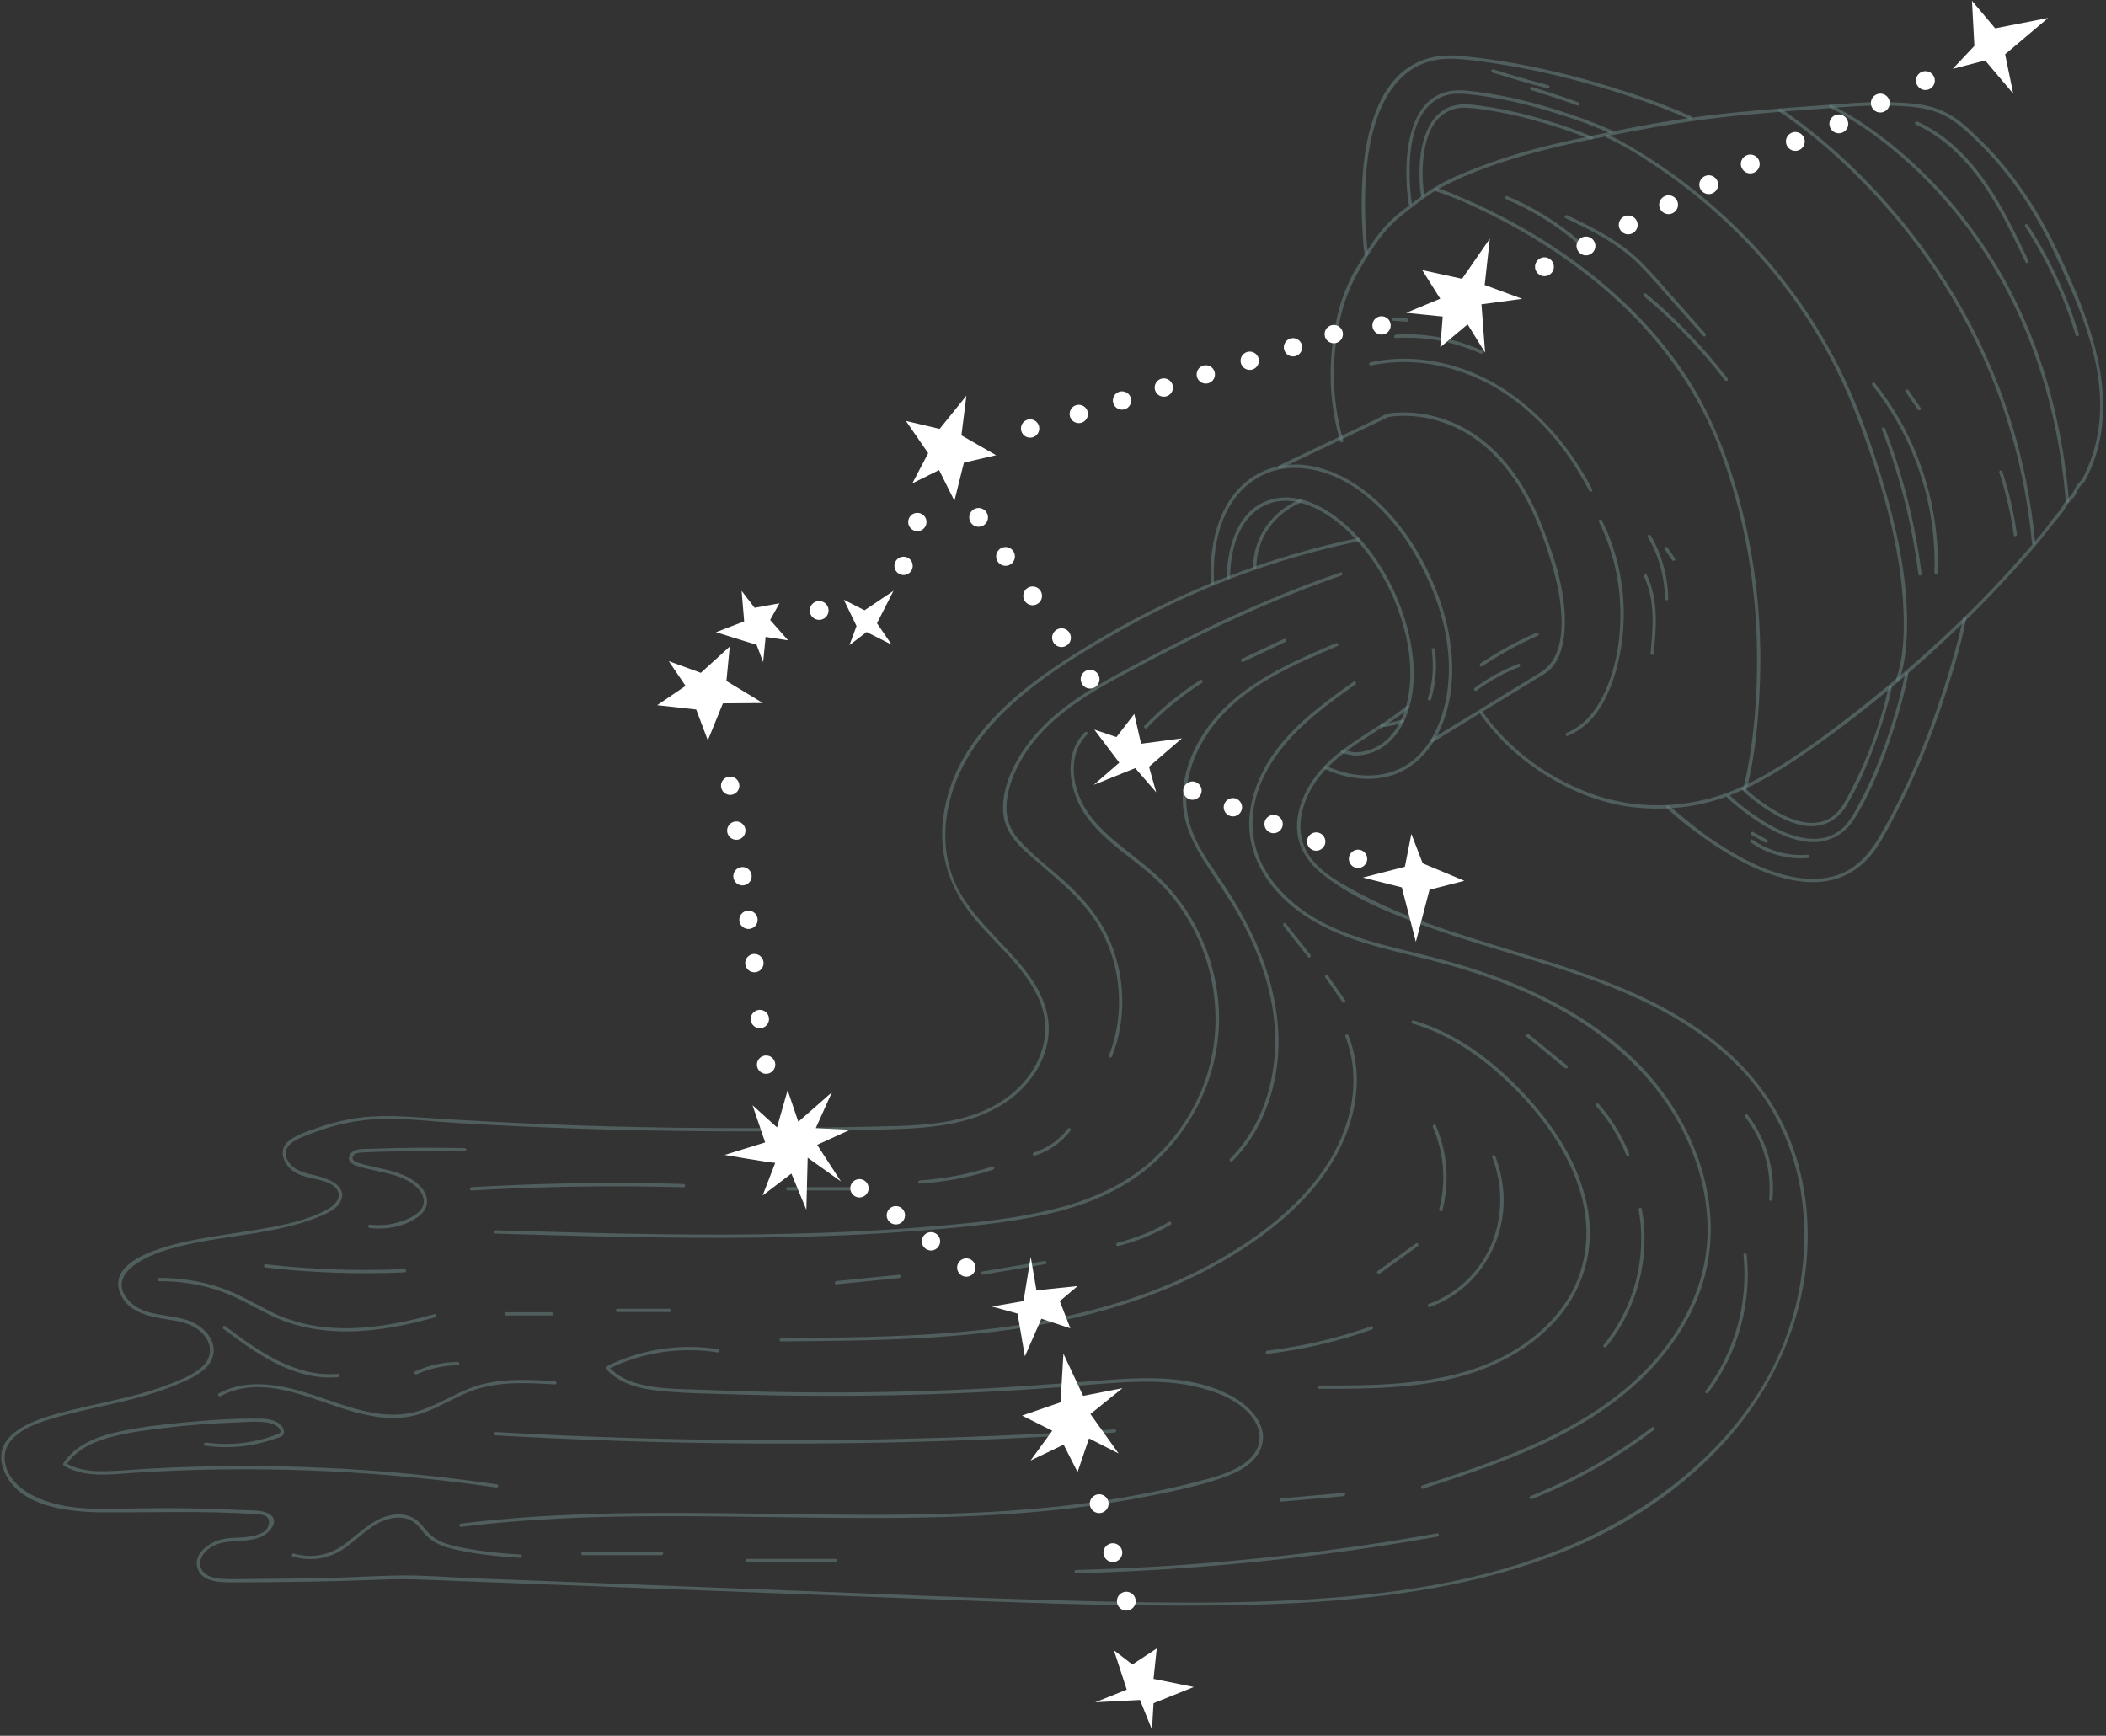 <?xml version="1.0" encoding="UTF-8"?> <svg xmlns="http://www.w3.org/2000/svg" width="313" height="258" viewBox="0 0 313 258" fill="none"><rect x="0" y="0" width="313" height="258" fill="#333333" stroke="none"/><g opacity="0.51"><path opacity="0.51" d="M182.82 85.75C182.88 81.82 184.02 77.13 187.83 75.2C192 73.08 196.85 75.78 199.93 78.6C203.34 81.72 205.91 85.73 207.57 90.04C209.34 94.63 210.27 99.83 209.06 104.67C208.56 106.68 207.6 108.65 206.02 110.04C205.21 110.76 204.24 111.28 203.2 111.57C202.67 111.71 202.1 111.82 201.55 111.82C200.9 111.82 200.28 111.59 199.64 111.48C199.33 111.43 199.2 111.9 199.51 111.95C200.06 112.05 200.59 112.22 201.15 112.28C201.65 112.34 202.17 112.28 202.67 112.19C203.6 112.03 204.51 111.69 205.31 111.18C206.95 110.16 208.13 108.54 208.88 106.77C210.86 102.08 210.22 96.52 208.71 91.79C207.21 87.07 204.67 82.61 201.16 79.09C198.11 76.03 193.52 72.99 188.98 74.23C184.02 75.58 182.4 81.19 182.33 85.75C182.33 86.07 182.82 86.07 182.82 85.75Z" fill="#A1D9D4"></path><path opacity="0.51" d="M180.45 86.7C180.12 81.17 181.43 74.72 186.31 71.4C191.16 68.1 197.43 69.62 201.89 72.83C206.9 76.43 210.45 81.82 212.8 87.45C215.32 93.51 216.34 100.51 214.13 106.82C213.03 109.95 211.02 112.89 207.93 114.31C204.51 115.88 200.49 115.37 197.14 113.87C196.85 113.74 196.6 114.17 196.89 114.3C199.85 115.63 203.21 116.21 206.39 115.38C209.41 114.59 211.78 112.48 213.31 109.81C216.72 103.84 216.32 96.3 214.25 89.96C212.26 83.87 208.75 77.92 203.83 73.74C199.52 70.08 193.42 67.61 187.89 69.98C181.49 72.73 179.59 80.36 179.96 86.71C179.98 87.02 180.47 87.03 180.45 86.71V86.7Z" fill="#A1D9D4"></path><path opacity="0.51" d="M205.4 108.1C206.47 107.97 207.51 107.74 208.54 107.42C208.84 107.33 208.71 106.85 208.41 106.95C207.42 107.25 206.43 107.48 205.4 107.61C205.09 107.65 205.09 108.14 205.4 108.1Z" fill="#A1D9D4"></path><path opacity="0.51" d="M193.14 74.27C189.02 75.99 186.29 79.83 186.24 84.32C186.24 84.64 186.73 84.64 186.73 84.32C186.78 80.07 189.35 76.38 193.26 74.75C193.55 74.63 193.42 74.15 193.13 74.28L193.14 74.27Z" fill="#A1D9D4"></path><path opacity="0.51" d="M190.31 69.64C195.48 67.18 200.65 64.71 205.82 62.25C206.02 62.15 206.24 62.02 206.45 61.95C206.31 62 206.61 61.94 206.66 61.93C207.29 61.84 208.02 61.8 208.69 61.8C211.53 61.81 214.36 62.52 216.89 63.81C221.07 65.94 224.25 69.55 226.51 73.61C228.16 76.58 229.39 79.8 230.39 83.04C231.17 85.54 231.79 88.12 232.01 90.73C232.28 93.96 231.99 98.07 229.01 99.9C223.75 103.12 218.49 106.34 213.23 109.56C213.07 109.66 212.91 109.75 212.76 109.85C212.49 110.02 212.74 110.44 213.01 110.28C218.12 107.15 223.24 104.02 228.35 100.89C229.1 100.43 229.92 100.03 230.52 99.37C232 97.76 232.47 95.41 232.56 93.29C232.8 87.89 230.92 82.41 228.91 77.49C226.92 72.64 224 68.03 219.68 64.93C216.99 63 213.84 61.77 210.56 61.41C209.55 61.3 208.53 61.27 207.51 61.34C207.11 61.37 206.65 61.37 206.26 61.49C205.6 61.69 204.96 62.1 204.35 62.4C202.76 63.16 201.16 63.92 199.57 64.68C196.58 66.1 193.59 67.53 190.6 68.95C190.42 69.04 190.24 69.12 190.06 69.21C189.77 69.35 190.02 69.77 190.31 69.64Z" fill="#A1D9D4"></path><path opacity="0.51" d="M219.98 106.11C222.48 109.62 225.65 112.61 229.27 114.93C233.08 117.37 237.4 119.21 241.89 119.87C246.97 120.61 252.38 120.08 257.16 118.19C261.66 116.42 265.72 113.78 269.65 111.01C277.54 105.45 285.02 99.16 291.93 92.43C295.36 89.09 298.65 85.6 301.79 81.99C303.41 80.12 304.87 78.16 306.45 76.27C306.81 75.84 306.98 75.37 307.31 74.92C307.64 74.47 308.08 74.13 308.39 73.68C308.68 73.26 308.81 72.75 309.1 72.35C309.29 72.08 309.59 71.9 309.78 71.64C309.94 71.42 310.06 71.14 310.18 70.89C314.61 62.07 312.18 52.12 308.56 43.49C306.79 39.28 304.86 35.06 302.49 31.15C300.15 27.29 297.36 23.71 294.11 20.57C292.45 18.96 290.73 17.35 288.58 16.42C286.38 15.46 283.88 15.31 281.5 15.21C278.78 15.09 276.07 15.26 273.36 15.46C270.7 15.66 268.04 15.85 265.39 16.05C260.04 16.47 254.7 16.97 249.39 17.78C244.29 18.55 239.21 19.6 234.17 20.69C229.32 21.74 224.5 23 219.86 24.79C217.58 25.67 215.25 26.61 213.16 27.88C212.1 28.52 211.11 29.26 210.12 30.01C209.18 30.73 208.21 31.42 207.32 32.2C205.65 33.67 204.32 35.45 203.15 37.33C202.5 38.36 201.84 39.39 201.23 40.44C200.67 41.41 200.24 42.48 199.82 43.52C198.9 45.79 198.41 48.34 198.09 50.76C197.75 53.3 197.67 55.87 197.87 58.43C198.06 60.85 198.5 63.25 199.18 65.58C199.27 65.88 199.74 65.75 199.65 65.45C198.23 60.57 197.88 55.41 198.63 50.38C198.99 47.95 199.55 45.49 200.49 43.22C201.39 41.04 202.61 39.07 203.89 37.09C205.15 35.14 206.62 33.33 208.46 31.91C210.33 30.47 212.19 28.91 214.29 27.81C218.61 25.54 223.3 23.96 228 22.69C232.71 21.42 237.49 20.49 242.28 19.57C247.42 18.58 252.56 17.77 257.77 17.23C262.92 16.7 268.09 16.36 273.25 15.97C275.88 15.77 278.51 15.6 281.15 15.7C283.65 15.79 286.31 15.92 288.61 16.98C290.74 17.97 292.48 19.66 294.13 21.29C295.75 22.89 297.26 24.6 298.64 26.4C301.29 29.84 303.49 33.61 305.32 37.54C309.2 45.87 313.42 55.1 311.76 64.53C311.56 65.67 311.27 66.8 310.9 67.89C310.7 68.48 310.47 69.07 310.22 69.64C309.96 70.23 309.7 70.94 309.28 71.43C308.95 71.82 308.66 72.05 308.44 72.52C308.19 73.06 307.92 73.52 307.5 73.95C307.17 74.29 306.86 74.64 306.64 75.05C306.34 75.6 306 76.04 305.59 76.52C304.82 77.43 304.17 78.42 303.41 79.33C302.64 80.24 301.87 81.15 301.09 82.05C299.55 83.81 297.98 85.54 296.37 87.24C290.01 93.95 283.09 100.09 275.82 105.78C271.97 108.79 268.04 111.73 263.86 114.26C261.86 115.47 259.79 116.58 257.62 117.48C255.21 118.48 252.68 119.12 250.09 119.45C245.11 120.09 240.11 119.46 235.46 117.58C231.44 115.96 227.7 113.62 224.55 110.64C223.01 109.19 221.62 107.59 220.39 105.86C220.21 105.6 219.78 105.85 219.96 106.11H219.98Z" fill="#A1D9D4"></path><path opacity="0.51" d="M211.67 28.99C211.25 26.17 211.31 22.67 212.38 19.88C213.16 17.87 214.69 16.3 216.9 16.05C217.64 15.96 218.38 16.03 219.12 16.11C220.33 16.24 221.54 16.43 222.74 16.65C224.84 17.04 226.93 17.55 228.98 18.15C231.47 18.87 234.04 19.71 236.39 20.73C236.68 20.85 236.93 20.43 236.64 20.3C234.57 19.41 232.43 18.68 230.28 18.02C228.16 17.37 226.02 16.81 223.85 16.36C222.67 16.12 221.48 15.91 220.28 15.75C219.34 15.62 218.38 15.47 217.43 15.51C212.45 15.68 211.1 20.92 210.98 25.04C210.94 26.39 210.98 27.77 211.19 29.11C211.24 29.42 211.71 29.29 211.66 28.98L211.67 28.99Z" fill="#A1D9D4"></path><path opacity="0.51" d="M239.52 19.37C237.08 18.25 234.52 17.34 231.97 16.52C229.42 15.7 226.84 15 224.22 14.45C222.78 14.15 221.32 13.89 219.86 13.7C218.76 13.55 217.65 13.38 216.54 13.43C210.44 13.67 209.06 20.35 209.02 25.3C209.01 26.97 209.1 28.66 209.36 30.31C209.41 30.62 209.89 30.49 209.83 30.18C209.62 28.9 209.54 27.59 209.51 26.3C209.45 23.8 209.63 21.22 210.46 18.85C211.33 16.39 213.08 14.37 215.77 13.99C216.63 13.87 217.48 13.93 218.34 14.02C219.83 14.18 221.32 14.4 222.8 14.68C225.38 15.16 227.92 15.81 230.43 16.57C233.42 17.48 236.43 18.5 239.27 19.81C239.56 19.94 239.81 19.52 239.52 19.38V19.37Z" fill="#A1D9D4"></path><path opacity="0.51" d="M203.32 37.74C203.32 37.74 203.32 37.74 203.31 37.66C203.29 37.53 203.28 37.4 203.26 37.27C203.21 36.82 203.16 36.36 203.12 35.91C202.98 34.33 202.9 32.74 202.88 31.15C202.82 26.8 203.14 22.33 204.46 18.16C205.73 14.14 208.21 10.28 212.5 9.12C213.68 8.8 214.91 8.7 216.12 8.74C218.37 8.83 220.65 9.19 222.87 9.54C227.33 10.24 231.74 11.24 236.09 12.46C241.1 13.87 246.09 15.53 250.87 17.62C250.94 17.65 251.01 17.68 251.08 17.71C251.37 17.84 251.62 17.42 251.33 17.28C247.28 15.45 243.02 14.01 238.78 12.73C234.49 11.43 230.14 10.35 225.73 9.53C223.32 9.08 220.9 8.72 218.46 8.45C216.92 8.28 215.4 8.14 213.86 8.34C211.72 8.62 209.72 9.51 208.12 10.97C206.55 12.4 205.43 14.26 204.63 16.21C202.91 20.38 202.44 25.03 202.38 29.5C202.36 31.31 202.41 33.11 202.54 34.92C202.6 35.83 202.64 36.78 202.8 37.67C202.81 37.73 202.82 37.79 202.82 37.85C202.86 38.16 203.34 38.03 203.29 37.72L203.32 37.74Z" fill="#A1D9D4"></path><path opacity="0.51" d="M258.91 117.42C259.85 118.33 260.9 119.15 261.98 119.9C263.9 121.24 266.09 122.46 268.44 122.75C270.97 123.07 273.11 121.92 274.41 119.76C276.48 116.33 278.02 112.54 279.3 108.75C280.03 106.6 280.7 104.42 281.18 102.2C281.25 101.89 280.77 101.76 280.71 102.07C279.56 107.32 277.65 112.55 275.19 117.31C274.44 118.75 273.7 120.37 272.36 121.36C271.45 122.03 270.35 122.33 269.22 122.31C266.89 122.27 264.66 121.09 262.76 119.84C261.52 119.02 260.32 118.1 259.25 117.07C259.02 116.85 258.67 117.2 258.9 117.42H258.91Z" fill="#A1D9D4"></path><path opacity="0.51" d="M256.71 118.56C257.85 119.66 259.13 120.64 260.42 121.54C262.77 123.18 265.45 124.68 268.33 125.09C271.34 125.51 273.99 124.29 275.6 121.71C278.18 117.59 279.99 112.88 281.48 108.26C282.32 105.63 283.1 102.95 283.62 100.23C283.68 99.92 283.2 99.79 283.15 100.1C282.76 102.12 282.22 104.12 281.64 106.1C280.33 110.56 278.68 114.95 276.52 119.07C275.64 120.75 274.75 122.58 273.12 123.67C271.97 124.44 270.61 124.75 269.24 124.68C266.39 124.55 263.68 123.11 261.35 121.57C259.84 120.57 258.37 119.46 257.06 118.2C256.83 117.98 256.48 118.33 256.71 118.55V118.56Z" fill="#A1D9D4"></path><path opacity="0.51" d="M247.72 120.11C249.51 121.79 251.48 123.3 253.48 124.71C257.25 127.36 261.46 129.77 266.01 130.74C268.17 131.2 270.44 131.31 272.59 130.72C274.86 130.1 276.8 128.71 278.26 126.88C279.37 125.48 280.2 123.87 281.05 122.31C282.11 120.35 283.09 118.36 284.02 116.34C285.69 112.71 287.16 108.99 288.46 105.21C289.93 100.95 291.29 96.59 292.18 92.16C292.19 92.09 292.21 92.03 292.22 91.96C292.28 91.65 291.81 91.52 291.75 91.83C291.05 95.31 290.04 98.75 288.96 102.13C286.52 109.79 283.41 117.27 279.4 124.25C278.09 126.53 276.43 128.57 273.99 129.7C272 130.62 269.75 130.79 267.6 130.52C263.02 129.94 258.73 127.63 254.93 125.11C252.53 123.52 250.37 121.69 248.16 119.86C248.13 119.83 248.09 119.8 248.06 119.77C247.83 119.55 247.48 119.9 247.71 120.12L247.72 120.11Z" fill="#A1D9D4"></path><path opacity="0.51" d="M213.42 28.43C216.31 29.37 219.11 30.68 221.82 32.04C228.14 35.21 234.12 39.13 239.42 43.82C246.14 49.78 251.69 57.06 255.05 65.43C259.39 76.26 261.31 87.97 261.13 99.61C261.04 105.42 260.49 111.3 259.16 116.96C259.14 117.04 259.12 117.12 259.1 117.2C259.02 117.51 259.49 117.64 259.57 117.33C260.81 112.66 261.27 107.69 261.51 102.89C262.07 91.7 260.7 80.36 257.14 69.72C255.5 64.8 253.39 60.09 250.53 55.76C248.1 52.08 245.24 48.69 242.09 45.62C236.73 40.41 230.53 36.07 223.94 32.57C221.72 31.39 219.44 30.3 217.12 29.32C216.01 28.85 214.88 28.33 213.72 28C213.67 27.98 213.61 27.96 213.56 27.95C213.26 27.85 213.13 28.33 213.43 28.42L213.42 28.43Z" fill="#A1D9D4"></path><path opacity="0.51" d="M238.81 20.47C241.53 21.7 244.1 23.35 246.56 25.02C252.62 29.13 258.12 34.08 262.86 39.67C265.93 43.29 268.67 47.2 271.02 51.33C273.83 56.27 275.95 61.52 277.79 66.88C280.57 74.97 282.83 83.54 282.94 92.15C282.98 95.09 282.79 98.14 281.8 100.93C281.78 100.99 281.82 100.89 281.78 100.97C281.65 101.26 282.07 101.51 282.21 101.22C282.46 100.68 282.61 100.08 282.75 99.51C283.17 97.77 283.34 95.98 283.41 94.2C283.7 86.39 281.93 78.51 279.67 71.08C277.98 65.52 276 59.98 273.41 54.77C271.2 50.32 268.54 46.1 265.51 42.17C260.74 35.98 255.05 30.51 248.72 25.94C246.67 24.46 244.55 23.07 242.37 21.81C241.35 21.22 240.3 20.61 239.22 20.13C239.17 20.11 239.12 20.08 239.07 20.06C238.78 19.93 238.53 20.35 238.82 20.49L238.81 20.47Z" fill="#A1D9D4"></path><path opacity="0.51" d="M264.41 16.6C265.56 17.31 266.66 18.13 267.74 18.95C270.63 21.15 273.36 23.57 275.94 26.13C279.69 29.85 283.13 33.9 286.19 38.21C289.99 43.56 293.21 49.33 295.73 55.39C298.68 62.5 300.67 69.99 301.65 77.62C301.78 78.64 301.89 79.67 301.99 80.7C302.02 81.01 302.51 81.02 302.48 80.7C301.73 72.84 299.98 65.09 297.17 57.7C294.79 51.44 291.68 45.46 287.95 39.9C284.89 35.34 281.42 31.06 277.6 27.11C274.87 24.29 271.97 21.64 268.88 19.21C267.95 18.48 267.01 17.77 266.04 17.1C265.62 16.81 265.17 16.41 264.71 16.2C264.69 16.2 264.67 16.18 264.65 16.16C264.38 15.99 264.13 16.42 264.4 16.59L264.41 16.6Z" fill="#A1D9D4"></path><path opacity="0.51" d="M271.94 16.01C273.02 16.5 274.06 17.12 275.07 17.75C277.79 19.42 280.35 21.35 282.75 23.45C286.3 26.54 289.51 30.02 292.33 33.79C295.94 38.62 298.91 43.92 301.19 49.49C304.05 56.47 305.84 63.86 306.71 71.35C306.83 72.4 306.94 73.45 307.02 74.51C307.05 74.82 307.54 74.83 307.51 74.51C306.86 66.77 305.3 59.09 302.61 51.79C300.45 45.94 297.57 40.35 293.98 35.24C291.16 31.22 287.92 27.5 284.31 24.19C281.77 21.86 279.05 19.72 276.15 17.86C275.28 17.3 274.39 16.76 273.48 16.27C273.08 16.05 272.66 15.77 272.24 15.63C272.22 15.63 272.2 15.61 272.19 15.6C271.9 15.47 271.65 15.89 271.94 16.03V16.01Z" fill="#A1D9D4"></path><path opacity="0.51" d="M201.8 79.98C188.58 82.74 175.91 87.64 164.25 94.46C153.87 100.52 141.89 108.53 140.19 121.49C139.47 127.02 141.13 131.98 144.6 136.26C147.82 140.23 152.17 143.58 154.33 148.32C157 154.17 154.09 160.25 148.98 163.61C143.03 167.52 135.38 167.32 128.54 167.48C113.79 167.81 99.04 167.76 84.29 167.23C76.85 166.96 69.42 166.57 62 166.07C58.55 165.84 55.22 165.73 51.8 166.39C50.21 166.7 48.64 167.12 47.12 167.66C45.79 168.13 44.2 168.63 43.06 169.47C41.16 170.87 42.09 173.17 43.82 174.24C44.89 174.91 46.18 175.05 47.38 175.36C48.22 175.58 49.2 175.85 49.82 176.5C51.18 177.92 49.62 179.27 48.4 179.91C45.4 181.48 41.82 182.15 38.52 182.72C35.2 183.29 31.86 183.68 28.56 184.36C25.29 185.03 15.22 187.19 18.06 192.67C19.37 195.19 22.36 195.72 24.89 196.12C26.42 196.37 28.01 196.62 29.31 197.53C31.29 198.92 31.99 201.35 30.08 203.13C28.83 204.29 27.07 204.99 25.52 205.61C23.89 206.27 22.22 206.79 20.53 207.25C17.26 208.14 13.94 208.77 10.65 209.58C6.71 210.56 -1.58 212.5 0.51 218.37C2.52 224.03 10.29 224.76 15.33 224.79C22.8 224.83 30.25 224.55 37.72 225.04C38.2 225.07 38.69 225.07 39.16 225.21C40.42 225.56 40.08 227.16 39.14 227.73C38.4 228.18 37.53 228.35 36.69 228.45C35.37 228.61 33.99 228.51 32.7 228.87C31 229.35 28.73 230.97 29.33 233.03C29.99 235.32 33.03 235.2 34.9 235.2C38.58 235.2 42.26 235.16 45.93 235.1C49.55 235.04 53.16 234.94 56.77 234.79C60.59 234.63 64.39 234.86 68.21 235.01C75.69 235.3 83.16 235.59 90.64 235.87C105.57 236.45 120.5 237.02 135.43 237.59C150.64 238.17 165.86 238.82 181.08 238.63C206.91 238.31 235.52 235.44 254.69 216.08C262.97 207.73 268.28 196.78 268.65 184.94C268.82 179.31 267.88 173.62 265.63 168.44C263.3 163.07 259.56 158.48 254.99 154.85C245.21 147.07 232.94 143.8 221.21 140.21C214.56 138.18 207.91 135.97 201.78 132.65C198.91 131.1 195.56 129.31 194.05 126.27C192.54 123.22 193.42 119.66 195.1 116.88C198.36 111.5 204.65 109.19 209.34 105.33C209.58 105.13 209.23 104.78 208.99 104.98C204.36 108.79 198.24 111.07 194.89 116.29C193.5 118.45 192.57 121.05 192.81 123.64C193.06 126.28 194.58 128.38 196.62 130C201.59 133.94 208.03 136.34 213.96 138.39C220.26 140.57 226.71 142.28 233.04 144.38C244.48 148.19 256.45 153.8 263 164.45C269.34 174.75 269.53 187.98 265.31 199.1C261.01 210.42 252 219.39 241.72 225.47C230.08 232.36 216.72 235.57 203.37 236.99C188.76 238.54 173.95 238.32 159.28 237.93C144.32 237.53 129.36 236.86 114.4 236.29C99.68 235.72 84.97 235.15 70.25 234.59C66.57 234.45 62.83 234.11 59.14 234.18C55.64 234.25 52.15 234.47 48.65 234.55C45.02 234.63 41.39 234.67 37.77 234.69C36.26 234.69 34.73 234.77 33.22 234.69C32.41 234.65 31.52 234.55 30.8 234.12C29.47 233.33 29.46 231.85 30.42 230.77C32.57 228.36 35.93 229.56 38.63 228.51C40.16 227.92 41.91 225.78 39.65 224.85C38.58 224.41 37.27 224.52 36.14 224.46C34.05 224.36 31.96 224.28 29.87 224.23C26.23 224.15 22.59 224.16 18.96 224.23C15.53 224.3 12.04 224.42 8.67 223.64C5.49 222.91 1.45 221.08 0.77 217.49C0.07 213.76 4.13 211.98 7 211.08C10.16 210.09 13.4 209.42 16.63 208.69C19.91 207.94 23.18 207.12 26.28 205.8C28.35 204.92 31.44 203.67 31.74 201.07C31.98 199 30.24 197.26 28.49 196.48C25.46 195.14 21.48 195.95 19.08 193.24C15.77 189.5 21.43 186.86 24.28 185.94C27.4 184.93 30.65 184.4 33.88 183.91C37.12 183.42 40.38 182.97 43.55 182.13C45.03 181.74 46.5 181.26 47.9 180.65C48.9 180.22 50.05 179.64 50.58 178.63C51.79 176.33 48.78 175.18 47.09 174.77C45.5 174.39 43.77 174.11 42.83 172.6C41.32 170.16 44.67 169.09 46.37 168.44C49.65 167.18 53.15 166.42 56.66 166.32C60.31 166.21 64 166.69 67.64 166.91C82.07 167.77 96.52 168.18 110.97 168.17C118.32 168.17 125.67 168.1 133.01 167.84C138.94 167.64 145.33 167.04 150.21 163.32C154.23 160.26 156.83 155.35 155.53 150.26C154.36 145.66 150.65 142.21 147.53 138.85C145.71 136.89 143.91 134.87 142.6 132.52C141.01 129.69 140.36 126.46 140.52 123.23C140.84 116.59 144.32 110.7 148.94 106.1C153.58 101.49 159.25 97.92 164.89 94.65C170.8 91.22 176.98 88.25 183.37 85.83C189.4 83.55 195.61 81.77 201.92 80.45C202.23 80.39 202.1 79.91 201.79 79.98H201.8Z" fill="#A1D9D4"></path><path opacity="0.51" d="M223.87 29.63C227.74 31.26 231.33 33.49 234.51 36.23C234.75 36.44 235.1 36.09 234.86 35.88C231.61 33.08 227.96 30.81 224.01 29.15C223.72 29.03 223.59 29.5 223.88 29.62L223.87 29.63Z" fill="#A1D9D4"></path><path opacity="0.51" d="M232.66 32.42C236.67 34.31 240.6 36.28 243.76 39.48C245.35 41.09 246.82 42.83 248.32 44.53C249.92 46.33 251.52 48.14 253.12 49.94C253.33 50.18 253.68 49.83 253.47 49.59C251.87 47.79 250.27 45.98 248.67 44.18C247.12 42.43 245.61 40.63 243.95 38.98C240.8 35.84 236.89 33.88 232.91 32C232.63 31.87 232.37 32.29 232.66 32.43V32.42Z" fill="#A1D9D4"></path><path opacity="0.51" d="M244.29 44C248.76 47.71 252.81 51.91 256.35 56.52C256.54 56.77 256.97 56.52 256.78 56.27C253.21 51.63 249.15 47.39 244.65 43.65C244.41 43.45 244.06 43.8 244.3 44H244.29Z" fill="#A1D9D4"></path><path opacity="0.51" d="M233 109.38C237.03 107.78 239.08 103.57 240.19 99.63C241.51 94.93 241.67 89.92 240.73 85.13C240.2 82.42 239.3 79.8 238.07 77.33C237.93 77.05 237.5 77.3 237.64 77.58C239.73 81.79 240.81 86.46 240.83 91.16C240.85 95.57 240.01 100.31 237.83 104.2C236.69 106.24 235.06 108.04 232.86 108.92C232.57 109.04 232.7 109.51 232.99 109.39L233 109.38Z" fill="#A1D9D4"></path><path opacity="0.51" d="M236.63 72.73C231.77 63.35 223.45 55.35 212.69 53.64C209.69 53.16 206.63 53.21 203.66 53.85C203.35 53.92 203.48 54.39 203.79 54.32C209.13 53.18 214.75 54.02 219.7 56.28C224.33 58.4 228.3 61.74 231.49 65.69C233.31 67.95 234.87 70.41 236.21 72.98C236.36 73.26 236.78 73.01 236.64 72.73H236.63Z" fill="#A1D9D4"></path><path opacity="0.51" d="M207.44 50.24C211.77 49.97 216.11 50.77 220.07 52.56C220.36 52.69 220.61 52.27 220.32 52.13C216.29 50.3 211.87 49.47 207.44 49.74C207.13 49.76 207.12 50.25 207.44 50.23V50.24Z" fill="#A1D9D4"></path><path opacity="0.51" d="M207.1 47.68C207.75 47.73 208.4 47.77 209.05 47.82C209.37 47.84 209.36 47.35 209.05 47.33C208.4 47.28 207.75 47.24 207.1 47.19C206.78 47.17 206.79 47.66 207.1 47.68Z" fill="#A1D9D4"></path><path opacity="0.51" d="M244.35 85.74C246.03 89.29 245.67 93.33 245.3 97.12C245.27 97.44 245.76 97.43 245.79 97.12C246.17 93.22 246.5 89.13 244.77 85.49C244.63 85.2 244.21 85.45 244.34 85.74H244.35Z" fill="#A1D9D4"></path><path opacity="0.51" d="M244.92 79.85C246.54 82.63 247.41 85.77 247.45 88.99C247.45 89.31 247.95 89.31 247.94 88.99C247.89 85.69 247 82.46 245.34 79.6C245.18 79.33 244.76 79.57 244.91 79.85H244.92Z" fill="#A1D9D4"></path><path opacity="0.51" d="M247.4 81.64C247.77 82.18 248.15 82.72 248.52 83.26C248.7 83.52 249.13 83.27 248.95 83.01C248.58 82.47 248.2 81.93 247.83 81.39C247.65 81.13 247.22 81.38 247.4 81.64Z" fill="#A1D9D4"></path><path opacity="0.51" d="M219.44 102.66C221.39 101.21 223.51 100.03 225.77 99.15C226.06 99.04 225.94 98.56 225.64 98.68C223.34 99.58 221.17 100.76 219.19 102.24C218.94 102.43 219.19 102.85 219.44 102.67V102.66Z" fill="#A1D9D4"></path><path opacity="0.51" d="M220.28 99.03C222.91 97.28 225.68 95.76 228.57 94.48C228.86 94.35 228.61 93.93 228.32 94.05C225.43 95.33 222.66 96.85 220.03 98.6C219.77 98.77 220.01 99.2 220.28 99.03Z" fill="#A1D9D4"></path><path opacity="0.51" d="M212.79 96.63C213.13 99.05 212.92 101.49 212.22 103.83C212.13 104.13 212.6 104.26 212.69 103.96C213.42 101.53 213.61 99.01 213.26 96.5C213.22 96.19 212.74 96.32 212.79 96.63Z" fill="#A1D9D4"></path><path opacity="0.51" d="M279.69 63.82C282.36 70.74 284.18 77.96 285.11 85.31C285.15 85.62 285.64 85.62 285.6 85.31C284.67 77.91 282.84 70.65 280.16 63.69C280.05 63.4 279.57 63.52 279.69 63.82Z" fill="#A1D9D4"></path><path opacity="0.51" d="M287.99 85.08C288.25 77.19 286.27 69.28 282.37 62.42C281.27 60.49 280.01 58.65 278.63 56.92C278.43 56.67 278.09 57.02 278.28 57.27C283.16 63.37 286.28 70.84 287.22 78.6C287.48 80.75 287.57 82.92 287.5 85.08C287.49 85.4 287.98 85.4 287.99 85.08Z" fill="#A1D9D4"></path><path opacity="0.51" d="M283.21 58.23C283.82 59.11 284.43 60 285.03 60.88C285.21 61.14 285.64 60.89 285.46 60.63C284.85 59.75 284.24 58.86 283.64 57.98C283.46 57.72 283.03 57.97 283.21 58.23Z" fill="#A1D9D4"></path><path opacity="0.51" d="M299.76 79.4C299.32 76.24 298.6 73.14 297.61 70.11C297.51 69.81 297.04 69.94 297.14 70.24C298.13 73.27 298.85 76.38 299.29 79.53C299.33 79.84 299.81 79.71 299.76 79.4Z" fill="#A1D9D4"></path><path opacity="0.51" d="M284.74 18.51C293.11 22.38 297.32 31.08 301.04 38.99C301.17 39.28 301.6 39.03 301.47 38.74C297.72 30.75 293.44 21.98 284.99 18.08C284.7 17.95 284.45 18.37 284.74 18.51Z" fill="#A1D9D4"></path><path opacity="0.51" d="M300.98 33.68C304.24 38.67 306.77 44.11 308.49 49.81C308.58 50.11 309.06 49.98 308.96 49.68C307.23 43.93 304.68 38.46 301.4 33.43C301.23 33.17 300.8 33.41 300.97 33.68H300.98Z" fill="#A1D9D4"></path><path opacity="0.51" d="M221.82 10.78C224.52 11.64 227.24 12.42 229.98 13.14C230.29 13.22 230.42 12.75 230.11 12.67C227.37 11.95 224.65 11.16 221.95 10.31C221.65 10.21 221.52 10.69 221.82 10.78Z" fill="#A1D9D4"></path><path opacity="0.51" d="M227.56 13.4C229.87 14.1 232.17 14.86 234.45 15.68C234.75 15.79 234.88 15.31 234.58 15.21C232.3 14.39 230.01 13.63 227.69 12.93C227.39 12.84 227.26 13.31 227.56 13.4Z" fill="#A1D9D4"></path><path opacity="0.51" d="M260.31 124.1C261 124.48 261.69 124.87 262.37 125.25C262.65 125.4 262.9 124.98 262.62 124.82C261.93 124.44 261.24 124.05 260.56 123.67C260.28 123.52 260.03 123.94 260.31 124.1Z" fill="#A1D9D4"></path><path opacity="0.51" d="M260.21 125.23C262.69 126.96 265.7 127.77 268.71 127.54C269.02 127.52 269.03 127.02 268.71 127.05C265.78 127.28 262.87 126.49 260.46 124.81C260.2 124.63 259.95 125.06 260.21 125.24V125.23Z" fill="#A1D9D4"></path><path opacity="0.51" d="M199.2 85.09C192 87.56 185 90.59 178.16 93.94C174.75 95.61 171.38 97.36 168.03 99.15C164.81 100.88 161.58 102.64 158.64 104.83C155.97 106.82 153.54 109.19 151.76 112.02C150.09 114.67 148.74 118.02 149.15 121.2C149.58 124.53 152.54 126.68 154.9 128.73C157.51 131 160.21 133.26 162.25 136.08C166.55 142.02 167.5 150.1 164.8 156.9C164.68 157.19 165.16 157.32 165.27 157.03C167.54 151.31 167.26 144.71 164.64 139.15C163.23 136.17 161.11 133.68 158.72 131.45C156.29 129.18 153.49 127.2 151.31 124.68C150.08 123.26 149.51 121.6 149.59 119.72C149.67 117.93 150.22 116.15 150.96 114.53C152.31 111.58 154.43 109.02 156.86 106.89C159.65 104.44 162.86 102.53 166.1 100.75C169.34 98.97 172.62 97.25 175.92 95.59C183.51 91.77 191.3 88.32 199.34 85.55C199.64 85.45 199.51 84.97 199.21 85.08L199.2 85.09Z" fill="#A1D9D4"></path><path opacity="0.51" d="M161.24 108.84C157.97 112.07 158.85 117.41 161.18 120.93C164.15 125.42 169.23 127.92 172.87 131.77C180.16 139.46 182.63 150.99 178.99 160.95C177.24 165.72 174.21 170.03 170.29 173.27C165.93 176.87 160.55 178.89 155.08 180.09C149.14 181.4 143.01 181.92 136.95 182.41C130.49 182.93 124.01 183.23 117.52 183.38C104.54 183.68 91.55 183.38 78.57 183.01C76.95 182.96 75.33 182.92 73.7 182.87C73.38 182.87 73.38 183.35 73.7 183.36C86.84 183.74 99.99 184.13 113.14 183.95C119.71 183.86 126.27 183.64 132.82 183.2C138.97 182.79 145.15 182.29 151.24 181.31C156.76 180.42 162.28 178.98 167.12 176.09C171.44 173.51 175.01 169.77 177.47 165.38C179.93 161 181.26 156 181.18 150.97C181.09 145.83 179.6 140.73 176.95 136.33C175.62 134.12 173.99 132.08 172.11 130.31C170.13 128.45 167.9 126.88 165.83 125.13C163.8 123.42 161.85 121.51 160.71 119.08C159.71 116.96 159.24 114.44 159.86 112.14C160.17 111.01 160.75 110 161.59 109.18C161.82 108.96 161.47 108.61 161.24 108.83V108.84Z" fill="#A1D9D4"></path><path opacity="0.51" d="M70.1 176.96C78.27 176.48 86.45 176.28 94.63 176.35C96.95 176.37 99.27 176.42 101.59 176.48C101.91 176.48 101.91 176 101.59 175.99C93.41 175.76 85.22 175.8 77.05 176.12C74.73 176.21 72.41 176.33 70.1 176.46C69.78 176.48 69.78 176.97 70.1 176.95V176.96Z" fill="#A1D9D4"></path><path opacity="0.51" d="M68.53 226.94C83.79 225.07 99.2 225.28 114.55 225.5C129.75 225.71 145.02 225.94 160.14 224.07C163.87 223.61 167.58 223.02 171.27 222.27C174.75 221.56 178.32 220.83 181.68 219.66C183.98 218.86 186.64 217.54 187.48 215.06C188.44 212.22 186.34 209.65 184.1 208.17C178.4 204.4 170.98 204.64 164.45 205.13C156.57 205.73 148.7 206.34 140.81 206.64C132.68 206.95 124.54 207.05 116.4 206.92C112.41 206.86 108.43 206.74 104.44 206.58C101.06 206.44 97.44 206.54 94.19 205.48C92.75 205.01 91.45 204.26 90.43 203.13L90.38 203.52C95.38 201.02 101.11 200.14 106.63 201.02C106.94 201.07 107.07 200.6 106.76 200.55C101.1 199.65 95.26 200.54 90.13 203.1C89.98 203.17 89.98 203.38 90.08 203.49C92.03 205.65 94.92 206.39 97.72 206.7C101.4 207.11 105.14 207.13 108.83 207.25C116.72 207.5 124.62 207.55 132.51 207.39C140.48 207.23 148.45 206.86 156.41 206.28C160.01 206.02 163.6 205.64 167.2 205.46C170.65 205.29 174.15 205.32 177.53 206.07C180.67 206.77 184.31 208.12 186.24 210.84C187.12 212.08 187.5 213.63 186.94 215.08C186.46 216.35 185.38 217.28 184.24 217.96C183.01 218.7 181.65 219.19 180.28 219.59C178.51 220.1 176.73 220.55 174.93 220.97C171.29 221.82 167.61 222.51 163.91 223.07C149.11 225.28 134.1 225.27 119.17 225.08C104.12 224.89 89.02 224.49 74.01 225.87C72.17 226.04 70.34 226.24 68.5 226.46C68.19 226.5 68.19 226.99 68.5 226.95L68.53 226.94Z" fill="#A1D9D4"></path><path opacity="0.51" d="M165.64 212.46C153.68 213.25 141.69 213.75 129.71 213.96C117.76 214.17 105.81 214.1 93.87 213.74C87.14 213.54 80.42 213.24 73.7 212.86C73.38 212.84 73.38 213.33 73.7 213.35C85.67 214.03 97.66 214.43 109.65 214.54C121.6 214.65 133.55 214.47 145.49 214C152.21 213.74 158.93 213.38 165.65 212.94C165.96 212.92 165.97 212.43 165.65 212.45L165.64 212.46Z" fill="#A1D9D4"></path><path opacity="0.51" d="M116.11 199.38C131.45 199.27 147.01 199.16 161.96 195.33C168.59 193.63 175.08 191.21 181.05 187.85C186.79 184.62 192.31 180.51 196.33 175.23C200.88 169.25 203.27 161.17 200.42 153.93C200.31 153.64 199.83 153.77 199.95 154.06C202.5 160.57 200.76 167.86 196.96 173.51C193.26 179.02 187.82 183.28 182.17 186.64C170.03 193.86 155.93 196.88 142 198.05C133.39 198.77 124.74 198.84 116.11 198.9C115.79 198.9 115.79 199.39 116.11 199.39V199.38Z" fill="#A1D9D4"></path><path opacity="0.51" d="M183.17 172.6C187.14 168.62 189.32 163.21 189.88 157.67C190.49 151.61 189.07 145.53 186.62 140.01C185.31 137.05 183.7 134.24 181.92 131.54C180.2 128.94 178.26 126.41 177.16 123.47C175 117.71 177.18 111.46 181.04 106.97C185.65 101.61 192.42 98.74 198.78 96.03C199.07 95.91 198.82 95.48 198.53 95.6C192.8 98.05 186.89 100.59 182.3 104.93C178.3 108.71 175.35 114.23 175.83 119.86C176.09 122.88 177.42 125.58 179.02 128.1C180.71 130.74 182.54 133.27 184.07 136.01C187.18 141.59 189.42 147.83 189.52 154.28C189.62 160.83 187.51 167.55 182.81 172.25C182.59 172.47 182.93 172.82 183.16 172.6H183.17Z" fill="#A1D9D4"></path><path opacity="0.51" d="M170.45 108.22C172.91 105.67 175.65 103.43 178.64 101.51C178.91 101.34 178.66 100.91 178.39 101.08C175.37 103.01 172.59 105.29 170.1 107.86C169.88 108.09 170.23 108.44 170.45 108.21V108.22Z" fill="#A1D9D4"></path><path opacity="0.51" d="M184.81 98.36C186.9 97.37 188.98 96.38 191.07 95.4C191.36 95.26 191.11 94.84 190.82 94.97C188.73 95.96 186.65 96.95 184.56 97.93C184.27 98.07 184.52 98.49 184.81 98.36Z" fill="#A1D9D4"></path><path opacity="0.51" d="M201.18 101.31C196.07 104.97 190.72 108.82 187.75 114.53C186.37 117.19 185.52 120.18 185.68 123.2C185.82 125.91 186.81 128.5 188.35 130.72C191.68 135.52 196.96 138.29 202.4 140.03C205.61 141.06 208.9 141.78 212.16 142.6C215.19 143.36 218.18 144.23 221.13 145.26C232.57 149.29 243.53 156.08 249.52 166.97C252.35 172.12 254.01 178 253.76 183.91C253.51 189.75 251.25 195.26 247.77 199.91C240.06 210.22 227.83 215.28 216.01 219.27C214.46 219.79 212.91 220.3 211.36 220.81C211.06 220.91 211.19 221.38 211.49 221.28C223.42 217.37 235.95 213.2 244.93 203.97C248.83 199.96 251.94 195.1 253.37 189.67C254.83 184.13 254.42 178.26 252.62 172.85C250.8 167.37 247.64 162.33 243.61 158.21C239.38 153.89 234.26 150.51 228.83 147.9C223.27 145.23 217.39 143.37 211.42 141.9C205.18 140.36 198.6 139 193.33 135.09C191.06 133.4 189.06 131.27 187.73 128.76C186.31 126.06 185.84 123 186.36 119.99C187.51 113.39 192.45 108.46 197.57 104.56C198.84 103.59 200.13 102.66 201.43 101.74C201.69 101.56 201.43 101.13 201.18 101.31Z" fill="#A1D9D4"></path><path opacity="0.51" d="M227.62 222.84C234.11 220.26 240.23 216.8 245.79 212.57C246.04 212.38 245.79 211.95 245.54 212.14C240.02 216.35 233.94 219.8 227.49 222.36C227.2 222.48 227.33 222.95 227.62 222.83V222.84Z" fill="#A1D9D4"></path><path opacity="0.51" d="M253.9 207C258.29 201.19 260.36 193.78 259.61 186.54C259.58 186.23 259.09 186.22 259.12 186.54C259.86 193.7 257.82 201 253.48 206.75C253.29 207 253.72 207.25 253.91 207H253.9Z" fill="#A1D9D4"></path><path opacity="0.51" d="M263.44 178.25C263.84 173.76 262.49 169.26 259.73 165.7C259.54 165.45 259.19 165.8 259.38 166.05C262.06 169.5 263.33 173.9 262.94 178.25C262.91 178.57 263.4 178.56 263.43 178.25H263.44Z" fill="#A1D9D4"></path><path opacity="0.51" d="M209.96 152.15C216 153.91 221.15 157.77 225.5 162.22C229.73 166.55 233.38 171.77 235.01 177.66C236.57 183.3 235.8 189.22 232.39 194.04C229.19 198.56 224.25 201.74 219.04 203.48C211.68 205.95 203.81 205.95 196.14 205.95C195.82 205.95 195.82 206.44 196.14 206.44C203.22 206.44 210.44 206.44 217.32 204.52C222.84 202.98 228.11 200.06 231.8 195.61C235.48 191.16 236.98 185.52 236 179.83C234.95 173.68 231.47 168.09 227.37 163.5C222.71 158.28 216.91 153.66 210.1 151.68C209.8 151.59 209.66 152.07 209.97 152.15H209.96Z" fill="#A1D9D4"></path><path opacity="0.51" d="M188.34 201.25C193.65 200.61 198.86 199.4 203.9 197.62C204.2 197.52 204.07 197.04 203.77 197.15C198.77 198.91 193.6 200.13 188.34 200.76C188.03 200.8 188.03 201.29 188.34 201.25Z" fill="#A1D9D4"></path><path opacity="0.51" d="M212.5 194.28C219.18 191.88 223.54 185.33 223.48 178.28C223.46 176.08 223.03 173.9 222.23 171.85C222.12 171.56 221.64 171.69 221.76 171.98C224.37 178.63 222.7 186.39 217.19 191.03C215.76 192.23 214.13 193.17 212.38 193.8C212.08 193.91 212.21 194.38 212.51 194.27L212.5 194.28Z" fill="#A1D9D4"></path><path opacity="0.51" d="M205.01 189.35C206.91 187.98 208.8 186.61 210.7 185.24C210.95 185.06 210.7 184.63 210.45 184.81C208.55 186.18 206.66 187.55 204.76 188.92C204.51 189.1 204.76 189.53 205.01 189.35Z" fill="#A1D9D4"></path><path opacity="0.51" d="M214.38 179.87C215.48 175.68 215.12 171.23 213.38 167.27C213.25 166.98 212.83 167.23 212.95 167.52C214.63 171.36 214.96 175.69 213.9 179.74C213.82 180.05 214.29 180.18 214.37 179.87H214.38Z" fill="#A1D9D4"></path><path opacity="0.51" d="M213.54 227.93C199.73 230.38 185.79 232.03 171.79 232.86C167.84 233.09 163.89 233.26 159.94 233.36C159.62 233.36 159.62 233.86 159.94 233.85C174 233.48 188.04 232.29 201.96 230.28C205.87 229.72 209.78 229.09 213.67 228.39C213.98 228.33 213.85 227.86 213.54 227.92V227.93Z" fill="#A1D9D4"></path><path opacity="0.51" d="M190.38 223.21C193.48 222.93 196.59 222.66 199.69 222.38C200 222.35 200.01 221.86 199.69 221.89C196.59 222.17 193.48 222.44 190.38 222.72C190.07 222.75 190.06 223.24 190.38 223.21Z" fill="#A1D9D4"></path><path opacity="0.51" d="M238.71 200.21C243.36 194.53 245.33 186.92 244.01 179.7C243.95 179.39 243.48 179.52 243.54 179.83C244.82 186.86 242.89 194.33 238.36 199.86C238.16 200.1 238.51 200.45 238.71 200.21Z" fill="#A1D9D4"></path><path opacity="0.51" d="M242.15 171.52C241.07 168.8 239.54 166.29 237.61 164.09C237.4 163.85 237.05 164.2 237.26 164.44C239.13 166.57 240.63 169.01 241.67 171.65C241.79 171.94 242.26 171.81 242.14 171.52H242.15Z" fill="#A1D9D4"></path><path opacity="0.51" d="M232.95 158.41C231.05 156.86 229.16 155.32 227.26 153.77C227.02 153.57 226.67 153.92 226.91 154.12C228.81 155.67 230.7 157.21 232.6 158.76C232.84 158.96 233.19 158.61 232.95 158.41Z" fill="#A1D9D4"></path><path opacity="0.51" d="M124.31 190.9C127.41 190.59 130.51 190.28 133.61 189.97C133.92 189.94 133.93 189.45 133.61 189.48C130.51 189.79 127.41 190.1 124.31 190.41C124 190.44 123.99 190.93 124.31 190.9Z" fill="#A1D9D4"></path><path opacity="0.51" d="M146.09 189.47C149.19 188.95 152.28 188.43 155.38 187.9C155.69 187.85 155.56 187.37 155.25 187.43C152.15 187.95 149.06 188.47 145.96 189C145.65 189.05 145.78 189.53 146.09 189.47Z" fill="#A1D9D4"></path><path opacity="0.51" d="M166.2 185.21C168.93 184.52 171.54 183.45 173.98 182.05C174.25 181.89 174.01 181.47 173.73 181.62C171.33 183.01 168.76 184.05 166.06 184.73C165.75 184.81 165.88 185.28 166.19 185.2L166.2 185.21Z" fill="#A1D9D4"></path><path opacity="0.51" d="M117.08 176.95H126.37C126.69 176.95 126.69 176.46 126.37 176.46H117.08C116.76 176.46 116.76 176.95 117.08 176.95Z" fill="#A1D9D4"></path><path opacity="0.51" d="M136.7 175.93C140.41 175.7 144.08 175.01 147.61 173.86C147.91 173.76 147.78 173.29 147.48 173.39C143.98 174.53 140.37 175.22 136.7 175.45C136.39 175.47 136.38 175.96 136.7 175.94V175.93Z" fill="#A1D9D4"></path><path opacity="0.51" d="M153.81 171.78C155.94 171.11 157.76 169.82 159.11 168.04C159.3 167.79 158.87 167.54 158.68 167.79C157.42 169.46 155.67 170.68 153.68 171.3C153.38 171.39 153.51 171.87 153.81 171.77V171.78Z" fill="#A1D9D4"></path><path opacity="0.51" d="M75.26 195.54H81.97C82.29 195.54 82.29 195.05 81.97 195.05H75.26C74.94 195.05 74.94 195.54 75.26 195.54Z" fill="#A1D9D4"></path><path opacity="0.51" d="M91.78 195.02H99.52C99.84 195.02 99.84 194.53 99.52 194.53H91.78C91.46 194.53 91.46 195.02 91.78 195.02Z" fill="#A1D9D4"></path><path opacity="0.51" d="M199.93 148.68C199.08 147.47 198.24 146.25 197.39 145.04C197.21 144.78 196.78 145.03 196.96 145.29C197.81 146.5 198.65 147.72 199.5 148.93C199.68 149.19 200.11 148.94 199.93 148.68Z" fill="#A1D9D4"></path><path opacity="0.51" d="M194.75 141.9C193.53 140.36 192.31 138.82 191.1 137.28C190.9 137.03 190.56 137.38 190.75 137.63C191.97 139.17 193.19 140.71 194.4 142.25C194.6 142.5 194.94 142.15 194.75 141.9Z" fill="#A1D9D4"></path><path opacity="0.51" d="M73.85 220.63C65.4 219.4 56.9 218.57 48.37 218.18C39.78 217.78 31.18 217.81 22.6 218.27C20.37 218.39 18.14 218.61 15.9 218.67C13.77 218.73 11.59 218.55 9.71 217.44C9.74 217.55 9.77 217.66 9.8 217.78C11.24 215.56 13.67 214.39 16.15 213.69C18.99 212.89 21.98 212.54 24.9 212.2C28.26 211.8 31.64 211.55 35.03 211.44C36.51 211.39 38.11 211.21 39.57 211.43C40.08 211.51 40.62 211.65 41.06 211.93C41.27 212.06 41.48 212.24 41.6 212.46C41.83 212.93 41.6 213.04 41.21 213.19C37.85 214.5 34.17 214.92 30.6 214.41C30.29 214.37 30.16 214.84 30.47 214.88C33.91 215.37 37.44 215.05 40.72 213.89C41.16 213.73 42.04 213.62 42.17 213.1C42.28 212.65 42.09 212.18 41.78 211.86C41.07 211.11 39.89 210.89 38.91 210.87C35.05 210.8 31.16 211.06 27.32 211.43C23.91 211.76 20.44 212.14 17.1 212.93C14.13 213.63 11.12 214.86 9.4 217.52C9.33 217.63 9.38 217.79 9.49 217.86C12.67 219.75 16.58 219.13 20.08 218.9C24.39 218.63 28.71 218.46 33.02 218.41C41.7 218.3 50.38 218.62 59.02 219.38C63.94 219.81 68.85 220.39 73.74 221.1C74.05 221.15 74.18 220.67 73.87 220.63H73.85Z" fill="#A1D9D4"></path><path opacity="0.51" d="M32.79 207.52C38.97 204.2 45.99 207.91 52.02 209.69C55.22 210.64 58.65 211.22 61.93 210.32C64.98 209.48 67.59 207.57 70.58 206.57C74.4 205.3 78.51 205.54 82.47 205.78C82.79 205.8 82.79 205.31 82.47 205.29C78.98 205.08 75.41 204.88 71.98 205.68C68.76 206.42 66.06 208.34 62.99 209.47C56.03 212.04 49.36 207.72 42.68 206.26C39.29 205.52 35.68 205.42 32.54 207.1C32.26 207.25 32.51 207.68 32.79 207.53V207.52Z" fill="#A1D9D4"></path><path opacity="0.51" d="M68.03 202.44C65.84 202.47 63.7 202.94 61.7 203.84C61.41 203.97 61.66 204.39 61.95 204.27C63.87 203.41 65.93 202.96 68.03 202.94C68.35 202.94 68.35 202.44 68.03 202.45V202.44Z" fill="#A1D9D4"></path><path opacity="0.51" d="M64.55 195.34C59.32 196.79 53.84 197.82 48.39 197.28C45.59 197 42.84 196.26 40.32 195.01C37.82 193.77 35.47 192.32 32.81 191.41C29.86 190.41 26.74 189.92 23.62 189.95C23.3 189.95 23.3 190.45 23.62 190.44C26.51 190.41 29.39 190.83 32.15 191.71C34.97 192.61 37.44 194.12 40.07 195.43C44.91 197.84 50.37 198.27 55.68 197.65C58.73 197.3 61.73 196.63 64.68 195.81C64.98 195.73 64.86 195.25 64.55 195.34Z" fill="#A1D9D4"></path><path opacity="0.51" d="M33.22 197.54C38.12 201.22 43.75 205.26 50.2 204.7C50.51 204.67 50.52 204.18 50.2 204.21C43.83 204.75 38.29 200.74 33.46 197.11C33.21 196.92 32.96 197.35 33.21 197.54H33.22Z" fill="#A1D9D4"></path><path opacity="0.51" d="M39.47 188.41C46.32 189.19 53.22 189.43 60.11 189.12C60.43 189.11 60.43 188.61 60.11 188.63C53.22 188.94 46.32 188.71 39.47 187.92C39.16 187.88 39.16 188.38 39.47 188.41Z" fill="#A1D9D4"></path><path opacity="0.51" d="M54.96 182.53C57.42 182.82 60.3 182.32 62.28 180.75C63.09 180.11 63.63 179.2 63.44 178.14C63.25 177.06 62.44 176.19 61.58 175.57C59.6 174.15 57.1 173.83 54.79 173.27C54.23 173.13 53.66 172.99 53.12 172.8C52.63 172.63 52.13 172.29 52.55 171.75C52.87 171.34 53.48 171.33 53.96 171.3C55.5 171.22 57.05 171.18 58.59 171.15C62.08 171.07 65.58 171.08 69.07 171.15C69.39 171.15 69.39 170.67 69.07 170.66C65.94 170.59 62.81 170.57 59.68 170.63C58.14 170.66 56.59 170.7 55.05 170.76C54.08 170.8 52.53 170.62 52 171.67C51.5 172.67 52.46 173.11 53.25 173.36C54.45 173.74 55.69 173.97 56.92 174.25C58.13 174.53 59.35 174.85 60.45 175.44C61.58 176.04 62.91 177.07 62.98 178.47C63.06 180.13 61.08 181.03 59.78 181.5C58.23 182.05 56.58 182.22 54.95 182.03C54.64 181.99 54.64 182.49 54.95 182.52L54.96 182.53Z" fill="#A1D9D4"></path><path opacity="0.51" d="M43.57 231.38C45.88 232.05 48.37 231.79 50.46 230.6C52.54 229.42 54.1 227.5 56.22 226.39C57.23 225.86 58.39 225.53 59.53 225.58C60.81 225.64 61.74 226.26 62.51 227.25C63.21 228.15 63.93 228.89 64.96 229.41C65.95 229.91 67.02 230.19 68.1 230.42C71.13 231.05 74.23 231.4 77.32 231.55C77.64 231.57 77.64 231.07 77.32 231.06C74.47 230.92 71.63 230.6 68.82 230.06C67.68 229.84 66.53 229.6 65.47 229.11C64.29 228.57 63.55 227.75 62.75 226.76C61.43 225.1 59.42 224.79 57.45 225.37C55.29 226.01 53.69 227.61 51.96 228.97C50.81 229.88 49.58 230.65 48.14 231.02C46.67 231.39 45.14 231.35 43.68 230.92C43.38 230.83 43.25 231.31 43.55 231.39L43.57 231.38Z" fill="#A1D9D4"></path><path opacity="0.51" d="M86.62 231.16H98.32C98.64 231.16 98.64 230.67 98.32 230.67H86.62C86.3 230.67 86.3 231.16 86.62 231.16Z" fill="#A1D9D4"></path><path opacity="0.51" d="M111.06 232.2H124.14C124.46 232.2 124.46 231.71 124.14 231.71H111.06C110.74 231.71 110.74 232.2 111.06 232.2Z" fill="#A1D9D4"></path></g><path d="M120.62 91.57C120.16 90.95 120.29 90.07 120.91 89.61C121.53 89.15 122.41 89.28 122.87 89.9C123.33 90.52 123.2 91.4 122.58 91.86C121.96 92.32 121.08 92.19 120.62 91.57Z" fill="white"></path><path d="M200.47 127.59C200.51 126.84 201.15 126.26 201.9 126.29C202.65 126.32 203.23 126.97 203.2 127.72C203.16 128.47 202.52 129.05 201.77 129.02C201.02 128.99 200.44 128.34 200.47 127.59Z" fill="white"></path><path d="M194.25 125.02C194.29 124.27 194.93 123.69 195.68 123.72C196.43 123.76 197.01 124.4 196.98 125.15C196.95 125.9 196.3 126.48 195.55 126.45C194.8 126.41 194.22 125.77 194.25 125.02Z" fill="white"></path><path d="M187.92 122.42C187.96 121.67 188.6 121.09 189.35 121.12C190.1 121.16 190.68 121.8 190.65 122.55C190.61 123.3 189.97 123.88 189.22 123.85C188.47 123.81 187.89 123.17 187.92 122.42Z" fill="white"></path><path d="M181.87 119.92C181.91 119.17 182.55 118.59 183.3 118.62C184.05 118.66 184.63 119.3 184.6 120.05C184.56 120.8 183.92 121.38 183.17 121.35C182.42 121.31 181.84 120.67 181.87 119.92Z" fill="white"></path><path d="M175.86 117.45C175.9 116.7 176.54 116.12 177.29 116.15C178.04 116.19 178.62 116.83 178.59 117.58C178.55 118.33 177.91 118.91 177.16 118.88C176.41 118.84 175.83 118.2 175.86 117.45Z" fill="white"></path><path d="M211.45 128.33L217.64 130.92L212.46 132.25L210.43 140L208.34 131.9L202.55 130.44L208.8 128.83L209.76 123.95L211.45 128.33Z" fill="white"></path><path d="M114.46 92.15L117.13 95.18L113.79 94.67L113.42 98.42L112.45 95.85L106.41 93.97L110.6 92.36L110.22 87.82L112.15 90.34L115.84 89.67L114.46 92.15Z" fill="white"></path><path d="M115.23 172.85C114.24 172.8 107.7 171.67 107.7 171.67L113.72 169.81L111.84 164.28L115.48 167.58L117.06 162.05L118.65 166.74L123.64 162.36L121.24 167.69L126.34 167.93L121.45 170.17L124.98 175.61L120.04 172.08L119.84 179.82L117.62 174.44L113.34 177.7L115.22 172.84L115.23 172.85Z" fill="white"></path><path d="M103.47 105.46L97.67 104.82L101.89 101.95L99.39 98.27L104.16 100.01L108.46 96.1L107.96 101.22L113.38 104.5L107.44 104.55L105.2 110.05L103.47 105.46Z" fill="white"></path><path d="M113.56 152.68C112.89 153.03 112.07 152.77 111.72 152.1C111.37 151.43 111.63 150.61 112.3 150.26C112.97 149.91 113.79 150.17 114.14 150.84C114.49 151.51 114.23 152.33 113.56 152.68Z" fill="white"></path><path d="M114.49 159.46C113.82 159.81 113 159.55 112.65 158.88C112.3 158.21 112.56 157.39 113.23 157.04C113.9 156.69 114.72 156.95 115.07 157.62C115.42 158.29 115.16 159.11 114.49 159.46Z" fill="white"></path><path d="M109.15 118C108.48 118.35 107.66 118.09 107.31 117.42C106.96 116.75 107.22 115.93 107.89 115.58C108.56 115.23 109.38 115.49 109.73 116.16C110.08 116.83 109.82 117.65 109.15 118Z" fill="white"></path><path d="M110.06 124.67C109.39 125.02 108.57 124.76 108.22 124.09C107.87 123.42 108.13 122.6 108.8 122.25C109.47 121.9 110.29 122.16 110.64 122.83C110.99 123.5 110.73 124.32 110.06 124.67Z" fill="white"></path><path d="M110.98 131.45C110.31 131.8 109.49 131.54 109.14 130.87C108.79 130.2 109.05 129.38 109.72 129.03C110.39 128.68 111.21 128.94 111.56 129.61C111.91 130.28 111.65 131.1 110.98 131.45Z" fill="white"></path><path d="M111.87 137.93C111.2 138.28 110.38 138.02 110.03 137.35C109.68 136.68 109.94 135.86 110.61 135.51C111.28 135.16 112.1 135.42 112.45 136.09C112.8 136.76 112.54 137.58 111.87 137.93Z" fill="white"></path><path d="M112.75 144.37C112.08 144.72 111.26 144.46 110.91 143.79C110.56 143.12 110.82 142.3 111.49 141.95C112.16 141.6 112.98 141.86 113.33 142.53C113.68 143.2 113.42 144.02 112.75 144.37Z" fill="white"></path><path d="M143.26 68.77L141.85 74.44L139.57 69.87L135.59 71.85L137.95 67.36L134.64 62.57L139.65 63.75L143.63 58.82L142.89 64.71L148.04 67.66L143.26 68.77Z" fill="white"></path><path d="M136.39 78.95C135.64 78.98 135 78.39 134.98 77.64C134.95 76.89 135.54 76.25 136.29 76.23C137.04 76.2 137.68 76.79 137.7 77.54C137.73 78.29 137.14 78.93 136.39 78.95Z" fill="white"></path><path d="M134.34 85.47C133.59 85.5 132.95 84.91 132.93 84.16C132.9 83.41 133.49 82.77 134.24 82.75C134.99 82.72 135.63 83.31 135.65 84.06C135.68 84.81 135.09 85.45 134.34 85.47Z" fill="white"></path><path d="M230.51 38.64C231.07 39.18 231.09 40.06 230.55 40.62C230.01 41.18 229.13 41.2 228.57 40.66C228.01 40.12 227.99 39.24 228.53 38.68C229.07 38.12 229.95 38.1 230.51 38.64Z" fill="white"></path><path d="M236.68 35.55C237.24 36.09 237.26 36.97 236.72 37.53C236.18 38.09 235.3 38.11 234.74 37.57C234.18 37.03 234.16 36.15 234.7 35.59C235.24 35.03 236.12 35.01 236.68 35.55Z" fill="white"></path><path d="M242.96 32.42C243.52 32.96 243.54 33.84 243 34.4C242.46 34.96 241.58 34.98 241.02 34.44C240.46 33.9 240.44 33.02 240.98 32.46C241.52 31.9 242.4 31.88 242.96 32.42Z" fill="white"></path><path d="M248.96 29.42C249.52 29.96 249.54 30.84 249 31.4C248.46 31.96 247.58 31.98 247.02 31.44C246.46 30.9 246.44 30.02 246.98 29.46C247.52 28.9 248.4 28.88 248.96 29.42Z" fill="white"></path><path d="M254.93 26.44C255.49 26.98 255.51 27.86 254.97 28.42C254.43 28.98 253.55 29 252.99 28.46C252.43 27.92 252.41 27.04 252.95 26.48C253.49 25.92 254.37 25.9 254.93 26.44Z" fill="white"></path><path d="M261.1 23.36C261.66 23.9 261.68 24.78 261.14 25.34C260.6 25.9 259.72 25.92 259.16 25.38C258.6 24.84 258.58 23.96 259.12 23.4C259.66 22.84 260.54 22.82 261.1 23.36Z" fill="white"></path><path d="M267.8 20.01C268.36 20.55 268.38 21.43 267.84 21.99C267.3 22.55 266.42 22.57 265.86 22.03C265.3 21.49 265.28 20.61 265.82 20.05C266.36 19.49 267.24 19.47 267.8 20.01Z" fill="white"></path><path d="M274.26 17.4C274.82 17.94 274.84 18.82 274.3 19.38C273.76 19.94 272.88 19.96 272.32 19.42C271.76 18.88 271.74 18 272.28 17.44C272.82 16.88 273.7 16.86 274.26 17.4Z" fill="white"></path><path d="M280.43 14.31C280.99 14.85 281.01 15.73 280.47 16.29C279.93 16.85 279.05 16.87 278.49 16.33C277.93 15.79 277.91 14.91 278.45 14.35C278.99 13.79 279.87 13.77 280.43 14.31Z" fill="white"></path><path d="M287.13 10.97C287.69 11.51 287.71 12.39 287.17 12.95C286.63 13.51 285.75 13.53 285.19 12.99C284.63 12.45 284.61 11.57 285.15 11.01C285.69 10.45 286.57 10.43 287.13 10.97Z" fill="white"></path><path d="M293.44 6.82L293.08 0.12L296.53 4.21L304.4 2.67L298.01 8.07L299.21 13.92L295.04 8.99L290.22 10.24L293.44 6.82Z" fill="white"></path><path d="M127.3 93.05L125.41 89.14L128.49 90.71L132.79 87.82L130.34 92.64L132.53 95.83L128.8 93.94L126.25 95.89L127.3 93.05Z" fill="white"></path><path d="M217.3 41.44L221.42 35.48L220.66 42.36L226.24 44.42L220.18 45.23L220.72 52.41L218.12 48.21L214.06 51.61L214.42 47.05L208.99 46.5L214.05 44.4L211.38 40.15L217.3 41.44Z" fill="white"></path><path d="M191.08 52.44C190.63 51.84 190.75 50.98 191.35 50.53C191.95 50.08 192.81 50.2 193.26 50.8C193.71 51.4 193.59 52.26 192.99 52.71C192.39 53.16 191.53 53.04 191.08 52.44Z" fill="white"></path><path d="M184.65 54.44C184.2 53.84 184.32 52.98 184.92 52.53C185.52 52.08 186.38 52.2 186.83 52.8C187.28 53.4 187.16 54.26 186.56 54.71C185.96 55.16 185.1 55.04 184.65 54.44Z" fill="white"></path><path d="M178.12 56.47C177.67 55.87 177.79 55.01 178.39 54.56C178.99 54.11 179.85 54.23 180.3 54.83C180.75 55.43 180.63 56.29 180.03 56.74C179.43 57.19 178.57 57.07 178.12 56.47Z" fill="white"></path><path d="M171.88 58.42C171.43 57.82 171.55 56.96 172.15 56.51C172.75 56.06 173.61 56.18 174.06 56.78C174.51 57.38 174.39 58.24 173.79 58.69C173.19 59.14 172.33 59.02 171.88 58.42Z" fill="white"></path><path d="M165.67 60.35C165.22 59.75 165.34 58.89 165.94 58.44C166.54 57.99 167.4 58.11 167.85 58.71C168.3 59.31 168.18 60.17 167.58 60.62C166.98 61.07 166.12 60.95 165.67 60.35Z" fill="white"></path><path d="M159.24 62.35C158.79 61.75 158.91 60.89 159.51 60.44C160.11 59.99 160.97 60.11 161.42 60.71C161.87 61.31 161.75 62.17 161.15 62.62C160.55 63.07 159.69 62.95 159.24 62.35Z" fill="white"></path><path d="M152.01 64.51C151.56 63.91 151.68 63.05 152.28 62.6C152.88 62.15 153.74 62.27 154.19 62.87C154.64 63.47 154.52 64.33 153.92 64.78C153.32 65.23 152.46 65.11 152.01 64.51Z" fill="white"></path><path d="M204.24 49.19C203.79 48.59 203.91 47.73 204.51 47.28C205.11 46.83 205.97 46.95 206.42 47.55C206.87 48.15 206.75 49.01 206.15 49.46C205.55 49.91 204.69 49.79 204.24 49.19Z" fill="white"></path><path d="M197.14 50.48C196.69 49.88 196.81 49.02 197.41 48.57C198.01 48.12 198.87 48.24 199.32 48.84C199.77 49.44 199.65 50.3 199.05 50.75C198.45 51.2 197.59 51.08 197.14 50.48Z" fill="white"></path><path d="M160.88 100.14C161.33 99.51 162.21 99.37 162.83 99.82C163.46 100.27 163.6 101.15 163.15 101.77C162.7 102.4 161.82 102.54 161.2 102.09C160.57 101.64 160.43 100.76 160.88 100.14Z" fill="white"></path><path d="M156.63 93.97C157.08 93.34 157.96 93.2 158.58 93.65C159.2 94.1 159.35 94.98 158.9 95.6C158.45 96.22 157.57 96.37 156.95 95.92C156.33 95.47 156.18 94.59 156.63 93.97Z" fill="white"></path><path d="M152.34 87.75C152.79 87.12 153.67 86.98 154.29 87.43C154.91 87.88 155.06 88.76 154.61 89.38C154.16 90.01 153.28 90.15 152.66 89.7C152.04 89.25 151.89 88.37 152.34 87.75Z" fill="white"></path><path d="M148.31 81.89C148.76 81.26 149.64 81.12 150.26 81.57C150.88 82.02 151.03 82.9 150.58 83.52C150.13 84.15 149.25 84.29 148.63 83.84C148.01 83.39 147.86 82.51 148.31 81.89Z" fill="white"></path><path d="M144.31 76.09C144.76 75.46 145.64 75.32 146.26 75.77C146.88 76.22 147.03 77.1 146.58 77.72C146.13 78.34 145.25 78.49 144.63 78.04C144.01 77.59 143.86 76.71 144.31 76.09Z" fill="white"></path><path d="M169.59 110.55L175.65 109.75L170.77 113.97L171.84 117.77L168.72 114.17L162.55 116.66L166.35 113.36L162.64 108.45L165.93 109.56L168.58 106.12L169.59 110.55Z" fill="white"></path><path d="M166.59 236.85C167.22 236.4 168.1 236.56 168.54 237.19C168.99 237.82 168.83 238.7 168.2 239.14C167.57 239.59 166.69 239.43 166.25 238.8C165.81 238.17 165.96 237.29 166.59 236.85Z" fill="white"></path><path d="M164.59 229.64C165.22 229.19 166.1 229.35 166.54 229.98C166.99 230.61 166.83 231.49 166.2 231.93C165.57 232.38 164.69 232.22 164.25 231.59C163.8 230.96 163.96 230.08 164.59 229.64Z" fill="white"></path><path d="M162.56 222.36C163.19 221.91 164.07 222.07 164.51 222.7C164.96 223.33 164.8 224.21 164.17 224.65C163.54 225.1 162.66 224.94 162.22 224.31C161.77 223.68 161.93 222.8 162.56 222.36Z" fill="white"></path><path d="M171.44 249.54L177.42 250.75L171.44 253.16L171.21 257.09L169.43 252.68L162.78 253.02L167.46 251.14L165.55 245.29L168.3 247.41L171.92 245.02L171.44 249.54Z" fill="white"></path><path d="M154.77 196.02L152.32 201.61L151.23 195.25L147.43 194.2L152.12 193.39L153.19 186.82L154.04 191.79L160.16 191.16L157.51 193.4L159.08 197.44L154.77 196.02Z" fill="white"></path><path d="M142.31 188.01C142.53 187.29 143.29 186.88 144.01 187.1C144.73 187.32 145.14 188.08 144.92 188.8C144.7 189.52 143.94 189.93 143.22 189.71C142.5 189.49 142.09 188.73 142.31 188.01Z" fill="white"></path><path d="M137.06 184.11C137.28 183.39 138.04 182.98 138.76 183.2C139.48 183.42 139.89 184.18 139.67 184.9C139.45 185.62 138.69 186.03 137.97 185.81C137.25 185.59 136.84 184.83 137.06 184.11Z" fill="white"></path><path d="M131.84 180.24C132.06 179.52 132.82 179.11 133.54 179.33C134.26 179.55 134.67 180.31 134.45 181.03C134.23 181.75 133.47 182.16 132.75 181.94C132.03 181.72 131.62 180.96 131.84 180.24Z" fill="white"></path><path d="M126.43 176.23C126.65 175.51 127.41 175.1 128.13 175.32C128.85 175.54 129.26 176.3 129.04 177.02C128.82 177.74 128.06 178.15 127.34 177.93C126.62 177.71 126.21 176.95 126.43 176.23Z" fill="white"></path><path d="M157.62 208.44L158.05 201.21L160.98 207.48L166.82 206.34L162.06 210.18L166.25 216.04L161.85 213.8L160.15 218.81L158.08 214.73L153.16 217.09L156.39 212.66L151.9 210.41L157.62 208.44Z" fill="white"></path></svg> 